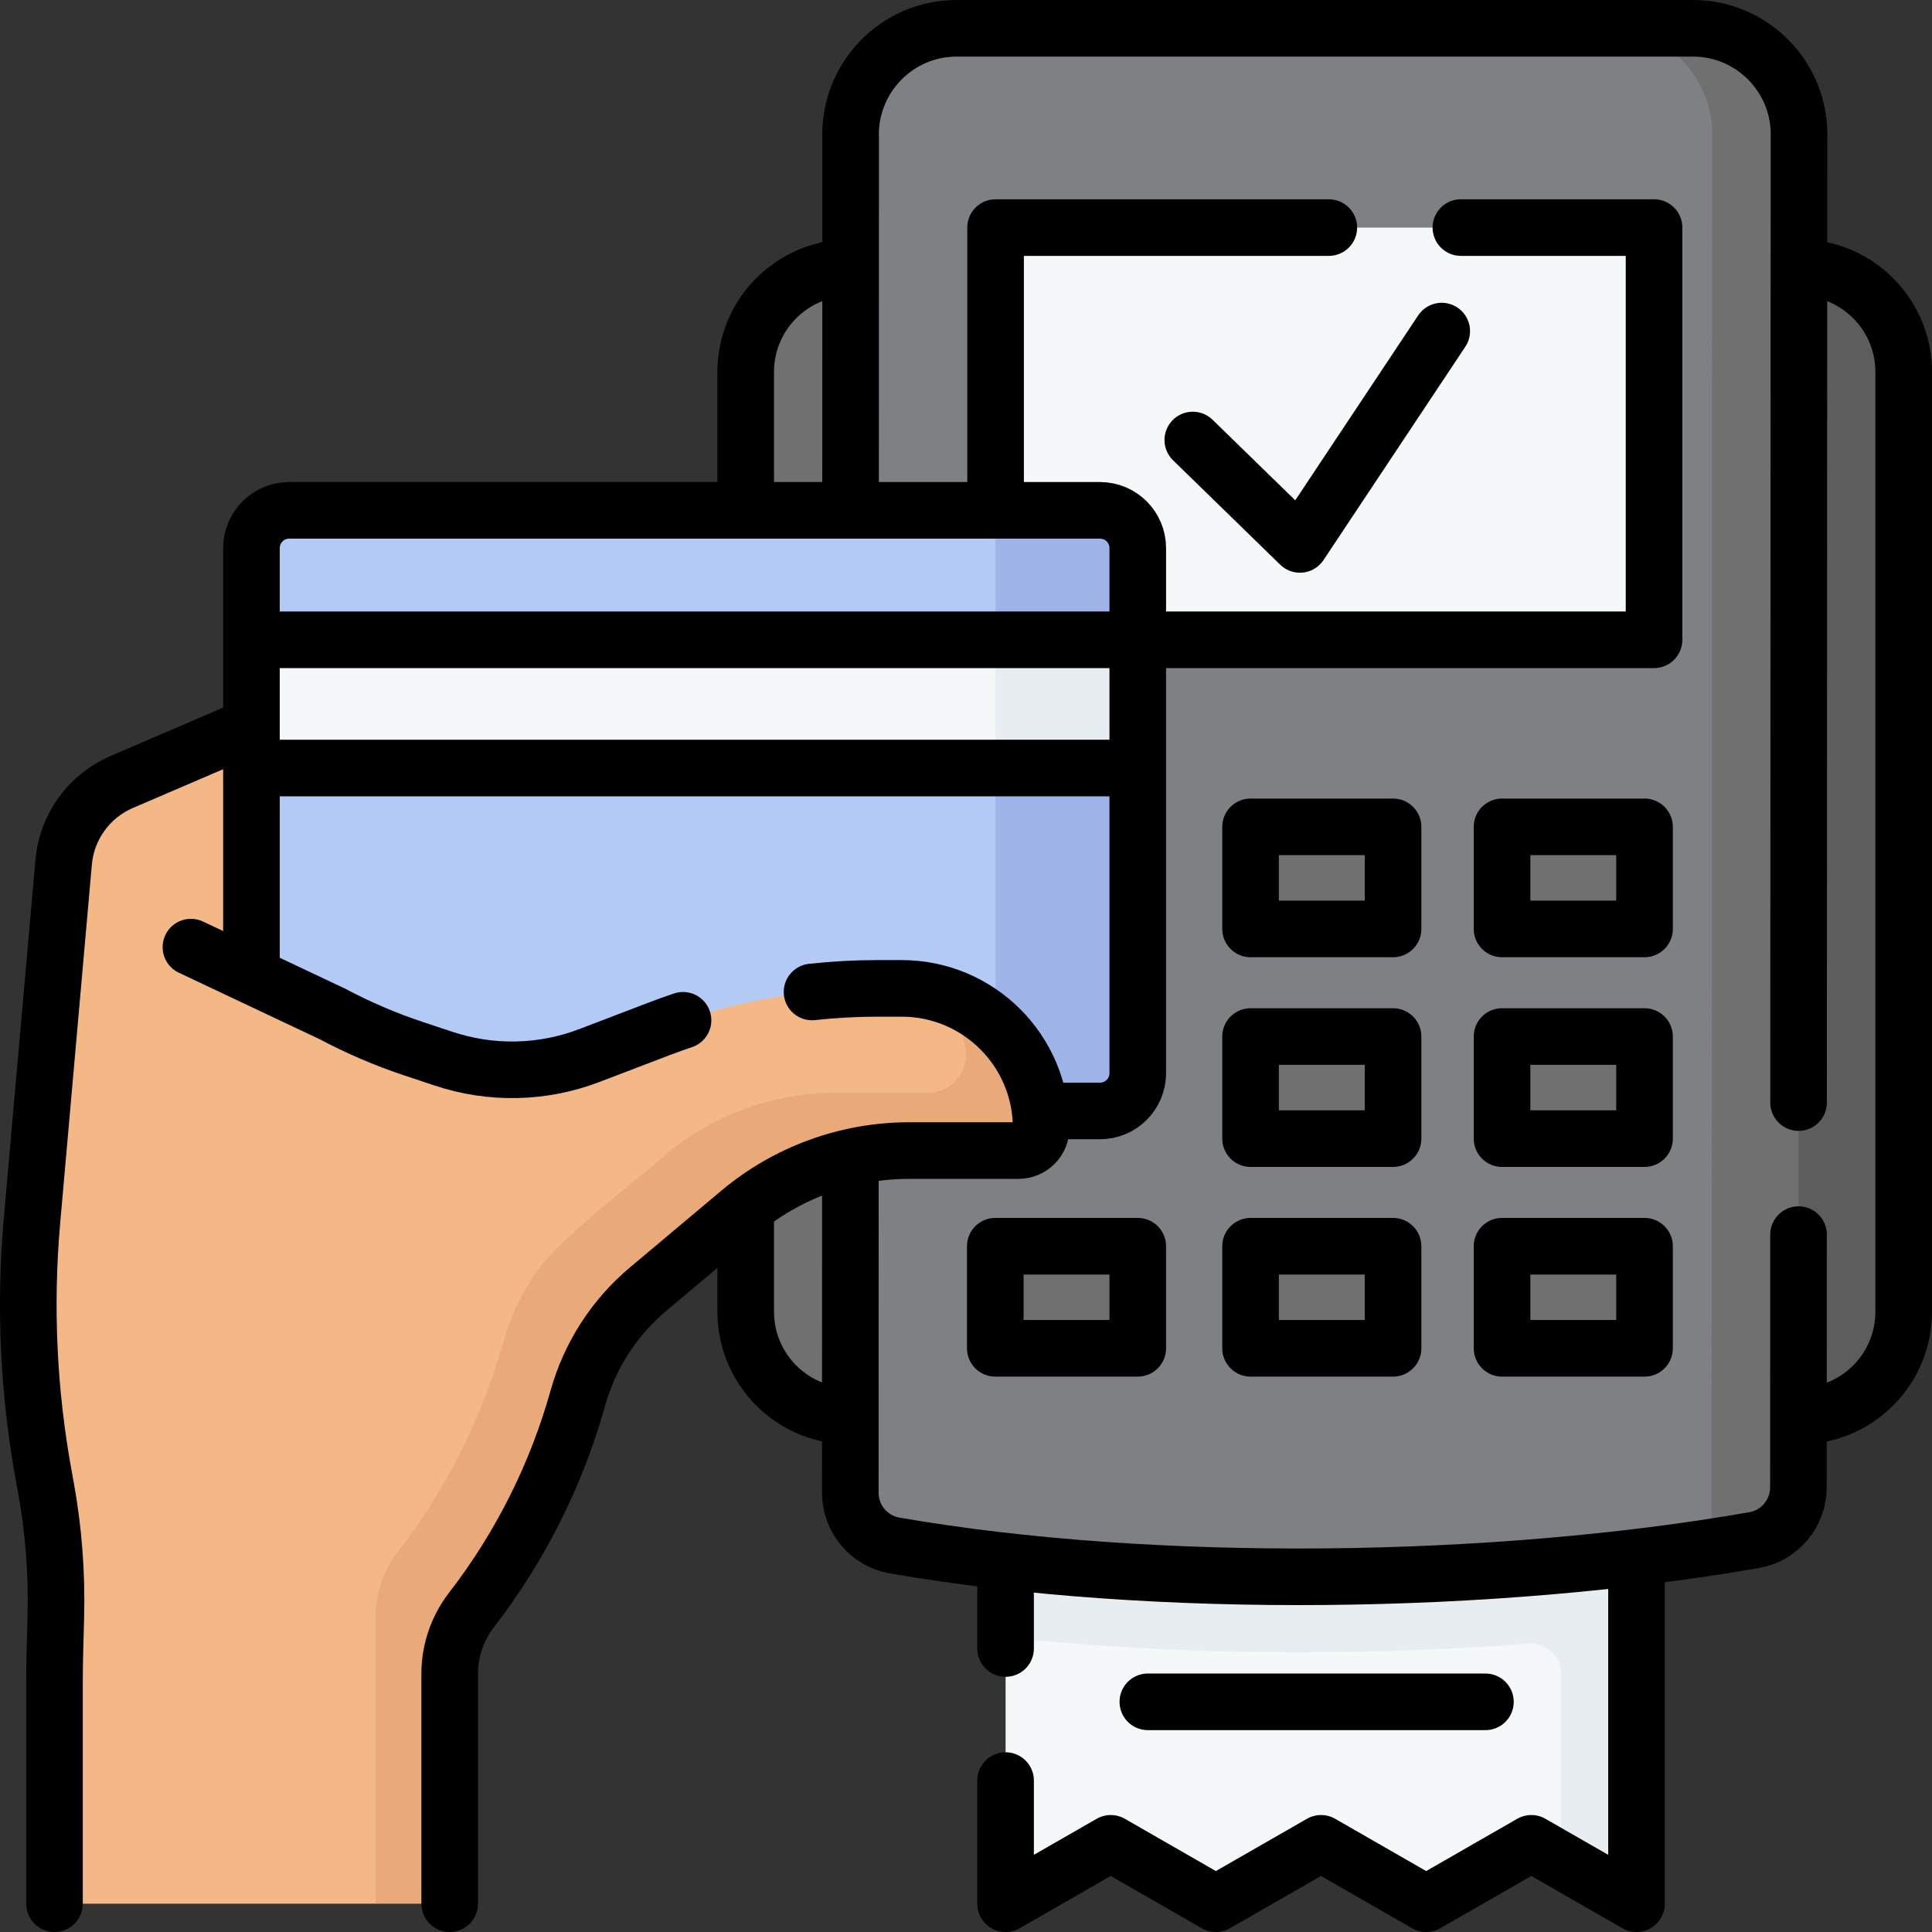 <svg xmlns="http://www.w3.org/2000/svg" xmlns:xlink="http://www.w3.org/1999/xlink" id="Capa_1" x="0px" y="0px" viewBox="0 0 512 512" style="enable-background:new 0 0 512 512;" xml:space="preserve" width="512" height="512"><rect x="0" y="0" width="512" height="512" fill="#333333" stroke="none"/><g>	<g>		<path style="fill:#F4B887;" d="M143.714,387.539c-5.59,13.688-14.079,23.561-23.153,35.307c-2.96,3.764-5.791,10.608-5.775,16.95&#10;&#9;&#9;&#9;l0.41,58.438c0,2.209-1.791,4-4,4L99.56,504.5H18.438c-2.209,0-4-1.791-4-4l0-53.783c0-5.951,0.178-11.9,0.348-17.849&#10;&#9;&#9;&#9;c0.334-11.72-0.561-23.467-2.687-35.048l-0.44-2.395c-4.112-22.4-5.181-45.253-3.178-67.939l8.39-95.003&#10;&#9;&#9;&#9;c0.828-9.375,6.738-17.539,15.386-21.253l54.169-23.264c5.056-2.171,10.501-3.291,16.003-3.291h47.096l1.729,80.735&#10;&#9;&#9;&#9;L143.714,387.539z"></path>		<path style="fill:#F5F8F9;" d="M269.49,502.78l23.873-13.708c0.617-0.354,1.375-0.354,1.992,0l25.873,14.856&#10;&#9;&#9;&#9;c0.617,0.354,1.375,0.354,1.992,0l25.873-14.856c0.617-0.354,1.375-0.354,1.992,0l25.874,14.856c0.617,0.354,1.375,0.354,1.992,0&#10;&#9;&#9;&#9;l25.878-14.857c0.617-0.354,1.375-0.354,1.992,0l6.867,3.943l14.183,6.39c1.333,0.765,2.996-0.197,2.996-1.734l-1.835-133.554&#10;&#9;&#9;&#9;H266.494l10.208,39.954l-10.208,29.79v67.185C266.494,502.583,268.157,503.545,269.49,502.78z"></path>		<path style="fill:#5E5D5D;" d="M476.724,375.277h0.118c15.275,0,27.658-12.383,27.658-27.658V98.577&#10;&#9;&#9;&#9;c0-15.275-12.383-27.658-27.658-27.658h-0.118c-15.275,0-27.658,12.383-27.658,27.658v249.042&#10;&#9;&#9;&#9;C449.066,362.894,461.449,375.277,476.724,375.277z"></path>		<path style="fill:#707070;" d="M225.277,375.277h0.118c15.275,0,27.658-12.383,27.658-27.658V98.577&#10;&#9;&#9;&#9;c0-15.275-12.383-27.658-27.658-27.658h-0.118c-15.275,0-27.658,12.383-27.658,27.658v249.042&#10;&#9;&#9;&#9;C197.619,362.894,210.002,375.277,225.277,375.277z"></path>		<path style="fill:#E8EDF2;" d="M433.69,364.12v136.93c0,1.53-1.66,2.5-2.99,1.73l-17.01-9.77v-49.384&#10;&#9;&#9;&#9;c0-4.696-3.992-8.392-8.674-8.036c-19.773,1.504-40.218,2.28-60.846,2.28c0,0,0,0-0.01,0c-27.09,0-53.42-1.37-77.67-4.01v-69.74&#10;&#9;&#9;&#9;H433.69z"></path>		<path style="fill:#7E8084;" d="M237.063,409.571c65.024,11.28,149.416,10.716,216.547,0.416c3.817-0.586,4.105-4.209,7.804-4.857&#10;&#9;&#9;&#9;c6.78-1.188,11.708-7.11,11.711-14.001l0.471-352.47c0.573-15.932-12.171-29.16-28.093-29.16l-14.636-2H253.528&#10;&#9;&#9;&#9;c-15.922,0-28.667,13.228-28.093,29.16l-0.099,358.897C225.334,402.457,230.272,408.393,237.063,409.571z"></path>		<path style="fill:#707070;" d="M476.75,36.66l-0.15,357.48c0,6.89-4.93,12.81-11.71,14c-3.7,0.65-7.46,1.26-11.28,1.85&#10;&#9;&#9;&#9;l0.14-373.33c0.57-15.93-12.18-29.16-28.1-29.16h23C464.57,7.5,477.32,20.73,476.75,36.66z"></path>		<path style="fill:#F5F8F9;" d="M267.84,169.553h166.5c2.209,0,4-1.791,4-4V64.315c0-2.209-1.791-4-4-4h-166.5&#10;&#9;&#9;&#9;c-2.209,0-4,1.791-4,4v101.239C263.84,167.762,265.631,169.553,267.84,169.553z"></path>		<path style="fill:#707070;" d="M401.059,246.177h31.759c1.657,0,3-1.343,3-3v-21.053c0-1.657-1.343-3-3-3h-31.759&#10;&#9;&#9;&#9;c-1.657,0-3,1.343-3,3v21.053C398.059,244.834,399.402,246.177,401.059,246.177z"></path>		<g>			<path style="fill:#707070;" d="M401.059,301.746h31.759c1.657,0,3-1.343,3-3v-21.053c0-1.657-1.343-3-3-3h-31.759&#10;&#9;&#9;&#9;&#9;c-1.657,0-3,1.343-3,3v21.053C398.059,300.403,399.402,301.746,401.059,301.746z"></path>		</g>		<g>			<path style="fill:#707070;" d="M401.059,357.316h31.759c1.657,0,3-1.343,3-3v-21.053c0-1.657-1.343-3-3-3h-31.759&#10;&#9;&#9;&#9;&#9;c-1.657,0-3,1.343-3,3v21.053C398.059,355.973,399.402,357.316,401.059,357.316z"></path>		</g>		<path style="fill:#707070;" d="M334.413,246.177h31.759c1.657,0,3-1.343,3-3v-21.053c0-1.657-1.343-3-3-3h-31.759&#10;&#9;&#9;&#9;c-1.657,0-3,1.343-3,3v21.053C331.413,244.834,332.757,246.177,334.413,246.177z"></path>		<g>			<path style="fill:#707070;" d="M334.413,301.746h31.759c1.657,0,3-1.343,3-3v-21.053c0-1.657-1.343-3-3-3h-31.759&#10;&#9;&#9;&#9;&#9;c-1.657,0-3,1.343-3,3v21.053C331.413,300.403,332.757,301.746,334.413,301.746z"></path>		</g>		<g>			<path style="fill:#707070;" d="M334.413,357.316h31.759c1.657,0,3-1.343,3-3v-21.053c0-1.657-1.343-3-3-3h-31.759&#10;&#9;&#9;&#9;&#9;c-1.657,0-3,1.343-3,3v21.053C331.413,355.973,332.757,357.316,334.413,357.316z"></path>		</g>		<g>			<path style="fill:#707070;" d="M266.76,357.316h31.759c1.657,0,3-1.343,3-3v-21.053c0-1.657-1.343-3-3-3H266.76&#10;&#9;&#9;&#9;&#9;c-1.657,0-3,1.343-3,3v21.053C263.76,355.973,265.103,357.316,266.76,357.316z"></path>		</g>		<path style="fill:#B3CBF4;" d="M66.638,294.409H263.83l23.766-4.15c5.523,0,10-4.477,10-10V148.118c0-5.523-4.477-10-10-10&#10;&#9;&#9;&#9;l-23.766-2.872H76.638c-5.523,0-10,4.477-10,10v24.307l9.029,16.991l-9.029,16.991V294.409z"></path>		<path style="fill:#9EB3E8;" d="M301.52,145.25v24.3l-6.183,16.995l6.183,16.995v80.87c0,5.52-4.48,10-10,10h-27.69V135.25h27.69&#10;&#9;&#9;&#9;C297.04,135.25,301.52,139.72,301.52,145.25z"></path>					<rect x="66.638" y="169.553" transform="matrix(-1 -5.264779e-11 5.264779e-11 -1 363.105 373.088)" style="fill:#F5F8F9;" width="229.829" height="33.982"></rect>		<rect x="263.83" y="169.55" style="fill:#E8EDF2;" width="37.69" height="33.99"></rect>		<path style="fill:#F4B887;" d="M273.526,295.906c0,3.31-2.69,6-6,6l-30.027-2.169c-16.47,0-32.41,5.8-45.02,16.39l-24.2,20.32&#10;&#9;&#9;&#9;c-14.2,10.731-22.096,33.669-28.381,51.092C11.037,375.809,60.75,256.82,60.75,256.82l27.39,11.91c6.85,3.64,14,6.7,21.37,9.16&#10;&#9;&#9;&#9;l7.96,2.65c12.67,4.23,26.3,3.93,38.68-0.8c6.23-2.38,12.65-4.84,18.66-7.13c18.48-7.06,38.09-10.68,57.87-10.68h6.26&#10;&#9;&#9;&#9;c4.052,0,7.951,0.656,11.6,1.86c5.46,3.434,10.033,6.363,14.068,10.398C271.298,280.878,273.526,285.696,273.526,295.906z"></path>		<path style="fill:#EAA978;" d="M275.92,298.91c0,3.31-2.69,6-6,6h-28.93c-16.47,0-32.41,5.8-45.02,16.39l-24.2,20.32&#10;&#9;&#9;&#9;c-14.2,10.731-18.455,29.277-24.74,46.7c-5.59,13.69-13.01,26.59-22.08,38.33c-2.875,3.908-5.611,9.33-5.78,16.95v56.9&#10;&#9;&#9;&#9;c0,2.21-1.79,4-4,4H99.56v-76.18c0-6.14,2.03-12.1,5.78-16.95c6.53-8.47,12.21-17.53,16.97-27.05&#10;&#9;&#9;&#9;c4.012-7.913,8.328-18.791,11.22-29.1c1.58-5.64,3.99-10.98,7.13-15.85c5.056-9.476,27.496-26.022,35.7-33.36&#10;&#9;&#9;&#9;c12.61-10.59,28.55-16.39,45.02-16.39h24.42c6.21,0,11.03-5.52,10.08-11.66c-0.79-5.15-2.64-9.95-5.34-14.17&#10;&#9;&#9;&#9;c5.55,1.83,10.51,4.93,14.55,8.97C271.78,279.45,275.92,288.7,275.92,298.91z"></path>	</g>	<g>		<path style="fill:none;stroke:#000000;stroke-width:15;stroke-linecap:round;stroke-linejoin:round;stroke-miterlimit:10;" d="&#10;&#9;&#9;&#9;M65.608,192.907L32.256,207.23c-8.648,3.714-14.558,11.877-15.386,21.253l-8.39,95.003c-2.003,22.686-0.935,45.539,3.178,67.939&#10;&#9;&#9;&#9;l0.44,2.395c2.126,11.581,3.022,23.328,2.687,35.048c-0.17,5.949-0.348,11.897-0.348,17.849l0,57.783"></path>					<polyline style="fill:none;stroke:#000000;stroke-width:15;stroke-linecap:round;stroke-linejoin:round;stroke-miterlimit:10;" points="&#10;&#9;&#9;&#9;433.69,414.74 433.69,504.5 405.82,488.5 377.95,504.5 350.09,488.5 322.22,504.5 294.36,488.5 266.49,504.5 266.49,471.87 &#9;&#9;"></polyline>					<line style="fill:none;stroke:#000000;stroke-width:15;stroke-linecap:round;stroke-linejoin:round;stroke-miterlimit:10;" x1="266.49" y1="436.87" x2="266.49" y2="415.4"></line>		<path style="fill:none;stroke:#000000;stroke-width:15;stroke-linecap:round;stroke-linejoin:round;stroke-miterlimit:10;" d="&#10;&#9;&#9;&#9;M477.904,375.257c14.783-0.558,26.596-12.718,26.596-27.638V98.577c0-14.851-11.704-26.967-26.391-27.629"></path>		<path style="fill:none;stroke:#000000;stroke-width:15;stroke-linecap:round;stroke-linejoin:round;stroke-miterlimit:10;" d="&#10;&#9;&#9;&#9;M197.619,321.22v26.399c0,14.89,11.766,27.032,26.508,27.634"></path>		<path style="fill:none;stroke:#000000;stroke-width:15;stroke-linecap:round;stroke-linejoin:round;stroke-miterlimit:10;" d="&#10;&#9;&#9;&#9;M224.786,70.923c-15.048,0.262-27.167,12.543-27.167,27.654v35.652"></path>		<path style="fill:none;stroke:#000000;stroke-width:15;stroke-linecap:round;stroke-linejoin:round;stroke-miterlimit:10;" d="&#10;&#9;&#9;&#9;M225.41,134.23l0.02-97.57c-0.57-15.93,12.18-29.16,28.1-29.16h195.12c15.92,0,28.67,13.23,28.1,29.16l-0.11,255.53"></path>		<path style="fill:none;stroke:#000000;stroke-width:15;stroke-linecap:round;stroke-linejoin:round;stroke-miterlimit:10;" d="&#10;&#9;&#9;&#9;M225.36,308.34l-0.02,87.22c-0.01,6.9,4.93,12.83,11.72,14.01c68.72,11.92,159.08,10.61,227.83-1.43&#10;&#9;&#9;&#9;c6.78-1.19,11.71-7.11,11.71-14l0.03-66.95"></path>					<polyline style="fill:none;stroke:#000000;stroke-width:15;stroke-linecap:round;stroke-linejoin:round;stroke-miterlimit:10;" points="&#10;&#9;&#9;&#9;263.84,134.23 263.84,60.31 352.15,60.31 &#9;&#9;"></polyline>					<polyline style="fill:none;stroke:#000000;stroke-width:15;stroke-linecap:round;stroke-linejoin:round;stroke-miterlimit:10;" points="&#10;&#9;&#9;&#9;387.15,60.31 438.34,60.31 438.34,169.55 302.4,169.55 &#9;&#9;"></polyline>					<rect x="398.059" y="219.123" transform="matrix(-1 -4.501833e-11 4.501833e-11 -1 833.876 465.3)" style="fill:none;stroke:#000000;stroke-width:15;stroke-linecap:round;stroke-linejoin:round;stroke-miterlimit:10;" width="37.759" height="27.053"></rect>		<g>							<rect x="398.059" y="274.693" transform="matrix(-1 -4.501833e-11 4.501833e-11 -1 833.876 576.439)" style="fill:none;stroke:#000000;stroke-width:15;stroke-linecap:round;stroke-linejoin:round;stroke-miterlimit:10;" width="37.759" height="27.053"></rect>		</g>		<g>							<rect x="398.059" y="330.262" transform="matrix(-1 -4.501833e-11 4.501833e-11 -1 833.876 687.578)" style="fill:none;stroke:#000000;stroke-width:15;stroke-linecap:round;stroke-linejoin:round;stroke-miterlimit:10;" width="37.759" height="27.053"></rect>		</g>					<rect x="331.413" y="219.123" transform="matrix(-1 -4.448809e-11 4.448809e-11 -1 700.586 465.3)" style="fill:none;stroke:#000000;stroke-width:15;stroke-linecap:round;stroke-linejoin:round;stroke-miterlimit:10;" width="37.759" height="27.053"></rect>		<g>							<rect x="331.413" y="274.693" transform="matrix(-1 -4.501833e-11 4.501833e-11 -1 700.586 576.439)" style="fill:none;stroke:#000000;stroke-width:15;stroke-linecap:round;stroke-linejoin:round;stroke-miterlimit:10;" width="37.759" height="27.053"></rect>		</g>		<g>							<rect x="331.413" y="330.262" transform="matrix(-1 -4.477719e-11 4.477719e-11 -1 700.586 687.578)" style="fill:none;stroke:#000000;stroke-width:15;stroke-linecap:round;stroke-linejoin:round;stroke-miterlimit:10;" width="37.759" height="27.053"></rect>		</g>		<g>							<rect x="263.76" y="330.262" transform="matrix(-1 -4.501833e-11 4.501833e-11 -1 565.279 687.578)" style="fill:none;stroke:#000000;stroke-width:15;stroke-linecap:round;stroke-linejoin:round;stroke-miterlimit:10;" width="37.759" height="27.053"></rect>		</g>					<polyline style="fill:none;stroke:#000000;stroke-width:15;stroke-linecap:round;stroke-linejoin:round;stroke-miterlimit:10;" points="&#10;&#9;&#9;&#9;316.106,116.609 344.496,144.274 382.074,87.742 &#9;&#9;"></polyline>		<path style="fill:none;stroke:#000000;stroke-width:15;stroke-linecap:round;stroke-linejoin:round;stroke-miterlimit:10;" d="&#10;&#9;&#9;&#9;M277.22,294.409h14.299c5.523,0,10-4.477,10-10V145.246c0-5.523-4.477-10-10-10H76.638c-5.523,0-10,4.477-10,10v111.448"></path>					<line style="fill:none;stroke:#000000;stroke-width:15;stroke-linecap:round;stroke-linejoin:round;stroke-miterlimit:10;" x1="393.653" y1="451.002" x2="304.19" y2="451.002"></line>					<line style="fill:none;stroke:#000000;stroke-width:15;stroke-linecap:round;stroke-linejoin:round;stroke-miterlimit:10;" x1="299.679" y1="169.553" x2="67.936" y2="169.553"></line>					<line style="fill:none;stroke:#000000;stroke-width:15;stroke-linecap:round;stroke-linejoin:round;stroke-miterlimit:10;" x1="67.716" y1="203.535" x2="299.679" y2="203.535"></line>		<path style="fill:none;stroke:#000000;stroke-width:15;stroke-linecap:round;stroke-linejoin:round;stroke-miterlimit:10;" d="&#10;&#9;&#9;&#9;M215.2,262.88c5.8-0.63,11.63-0.95,17.48-0.95h6.26c20.42,0,36.98,16.55,36.98,36.98c0,1.65-0.67,3.15-1.76,4.24&#10;&#9;&#9;&#9;c-1.08,1.09-2.58,1.76-4.24,1.76h-28.93c-16.47,0-32.41,5.8-45.02,16.39l-24.2,20.32c-8.98,7.54-15.47,17.61-18.63,28.89&#10;&#9;&#9;&#9;c-2.85,10.17-6.67,20.03-11.39,29.43s-10.34,18.35-16.8,26.71c-1.87,2.43-3.32,5.13-4.3,8c-0.97,2.86-1.48,5.89-1.48,8.95v60.9"></path>		<path style="fill:none;stroke:#000000;stroke-width:15;stroke-linecap:round;stroke-linejoin:round;stroke-miterlimit:10;" d="&#10;&#9;&#9;&#9;M50.6,251l37.54,17.73c6.85,3.64,14,6.7,21.37,9.16l7.96,2.65c12.67,4.23,26.3,3.93,38.68-0.8c6.23-2.38,12.65-4.84,18.66-7.13&#10;&#9;&#9;&#9;c2.05-0.78,4.12-1.53,6.2-2.22"></path>	</g></g></svg>